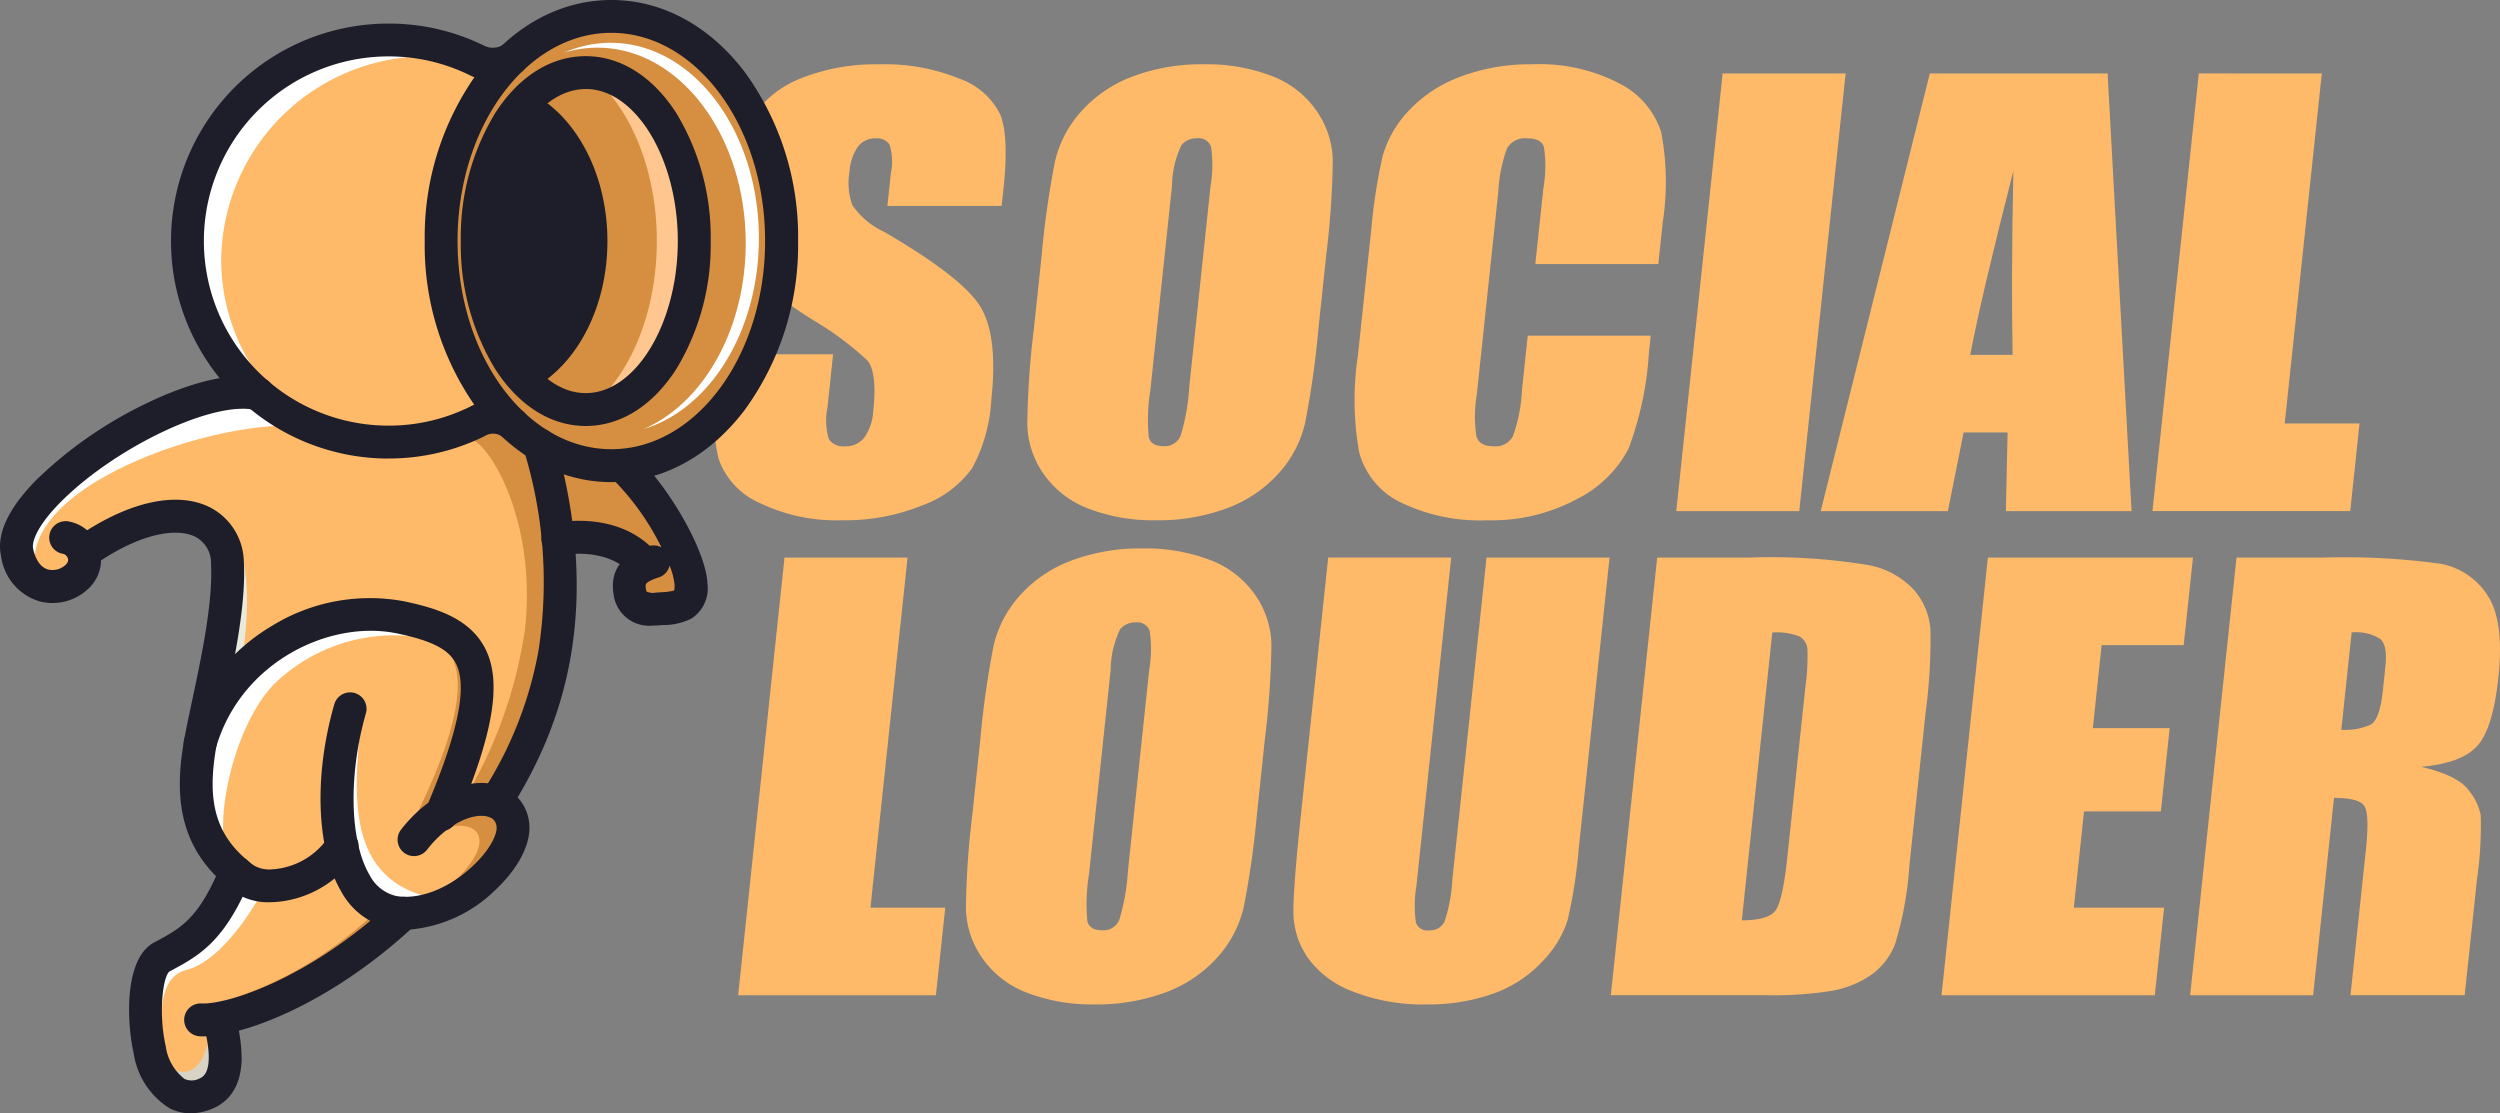 <svg data-name="그룹 12" xmlns="http://www.w3.org/2000/svg" width="204.142" height="90.912" viewBox="0 0 204.142 90.912">
    <rect x="0" y="0" width="204.142" height="90.912" fill="#808080" stroke="none"/>
    <defs>
        <clipPath id="d11nezvkxa">
            <path data-name="사각형 28" style="fill:none" d="M0 0h204.142v90.912H0z"/>
        </clipPath>
    </defs>
    <g data-name="그룹 11" style="clip-path:url(#d11nezvkxa)">
        <path data-name="패스 17" d="M349.12 40.893h-9.327l.28-2.649a4.676 4.676 0 0 0-.108-2.362 1.217 1.217 0 0 0-1.139-.508 1.741 1.741 0 0 0-1.444.685 4.049 4.049 0 0 0-.685 2.076 5.258 5.258 0 0 0 .237 2.695 6.391 6.391 0 0 0 2.607 2.185q6.316 3.683 7.807 6.045t.935 7.615a13.372 13.372 0 0 1-1.563 5.625 8.6 8.6 0 0 1-4.055 3.035 16.733 16.733 0 0 1-6.571 1.225 14.424 14.424 0 0 1-6.733-1.413 6.178 6.178 0 0 1-3.352-3.6 16.646 16.646 0 0 1-.226-6.2l.248-2.34h9.327l-.458 4.353a5.147 5.147 0 0 0 .12 2.583 1.412 1.412 0 0 0 1.335.574 1.875 1.875 0 0 0 1.568-.728 4.241 4.241 0 0 0 .718-2.163q.334-3.156-.493-4.128a25.443 25.443 0 0 0-4.356-3.245 39.76 39.76 0 0 1-4.609-3.333 6.741 6.741 0 0 1-1.712-2.87 11.329 11.329 0 0 1-.3-4.68 13.079 13.079 0 0 1 1.769-6 8.672 8.672 0 0 1 3.976-2.969 16.507 16.507 0 0 1 6.22-1.071 16.119 16.119 0 0 1 6.544 1.17 5.879 5.879 0 0 1 3.338 2.947q.706 1.777.255 6.037z" transform="translate(-267.331 -24.077)" style="fill:#feba69"/>
        <path data-name="패스 18" d="M492.37 51a74.231 74.231 0 0 1-1.082 7.626 9.222 9.222 0 0 1-2.151 4.095 10.619 10.619 0 0 1-4.2 2.847 16.039 16.039 0 0 1-5.831.993 14.788 14.788 0 0 1-5.471-.938 7.854 7.854 0 0 1-3.674-2.814 7.326 7.326 0 0 1-1.357-4.084 70.2 70.2 0 0 1 .531-7.725l.648-6.114a74.143 74.143 0 0 1 1.082-7.626 9.218 9.218 0 0 1 2.151-4.095 10.616 10.616 0 0 1 4.2-2.847 16.035 16.035 0 0 1 5.831-.993 14.791 14.791 0 0 1 5.471.938 7.858 7.858 0 0 1 3.674 2.814 7.327 7.327 0 0 1 1.357 4.084 70.181 70.181 0 0 1-.532 7.726zm-8.8-11.743a10.108 10.108 0 0 0 .04-3.19 1.061 1.061 0 0 0-1.155-.7 1.575 1.575 0 0 0-1.264.563 7.893 7.893 0 0 0-.77 3.322l-1.768 16.687a15.067 15.067 0 0 0-.132 3.841q.2.728 1.2.728a1.4 1.4 0 0 0 1.4-.839 17.1 17.1 0 0 0 .71-4z" transform="translate(-384.719 -24.077)" style="fill:#feba69"/>
        <path data-name="패스 19" d="M642.826 45.64h-10.043l.658-6.211a10.14 10.14 0 0 0 .036-3.381q-.251-.672-1.348-.672a1.688 1.688 0 0 0-1.661.817 12.112 12.112 0 0 0-.708 3.532L628 56.324a10.546 10.546 0 0 0-.026 3.4q.25.795 1.419.795a1.607 1.607 0 0 0 1.552-.8 12.683 12.683 0 0 0 .742-3.74l.476-4.492h10.043l-.148 1.393a26.891 26.891 0 0 1-1.68 7.869 9.593 9.593 0 0 1-4.176 4.068 14.638 14.638 0 0 1-7.33 1.746 14.827 14.827 0 0 1-7.119-1.479 6.356 6.356 0 0 1-3.359-4.095 24.4 24.4 0 0 1-.1-7.869l1.106-10.44a44.491 44.491 0 0 1 .9-5.794 8.844 8.844 0 0 1 2.1-3.719 10.928 10.928 0 0 1 4.234-2.814 16.075 16.075 0 0 1 5.894-1.026 14.107 14.107 0 0 1 7.156 1.587 6.741 6.741 0 0 1 3.374 3.957 21.579 21.579 0 0 1 .125 7.373z" transform="translate(-507.412 -24.078)" style="fill:#feba69"/>
        <path data-name="패스 20" d="m778.517 33.52-3.786 35.737h-10.043l3.786-35.737z" transform="translate(-627.809 -27.52)" style="fill:#feba69"/>
        <path data-name="패스 21" d="m854.016 33.52 1.957 35.736H845.71l.141-6.423h-3.593l-1.284 6.423h-10.382L839.5 33.52zM846.26 56.5q-.12-6.072.06-15.01-2.62 10.263-3.52 15.01z" transform="translate(-681.917 -27.52)" style="fill:#feba69"/>
        <path data-name="패스 22" d="M995.748 33.52 992.72 62.1h6.107l-.757 7.152h-16.15l3.786-35.737z" transform="translate(-806.157 -27.52)" style="fill:#feba69"/>
        <path data-name="패스 23" d="m350.582 254.36-3.028 28.585h6.107l-.761 7.155h-16.15l3.786-35.737z" transform="translate(-276.475 -208.83)" style="fill:#feba69"/>
        <path data-name="패스 24" d="M464.38 271.844a74.287 74.287 0 0 1-1.082 7.626 9.223 9.223 0 0 1-2.151 4.095 10.621 10.621 0 0 1-4.2 2.847 16.043 16.043 0 0 1-5.831.993 14.792 14.792 0 0 1-5.471-.938 7.853 7.853 0 0 1-3.674-2.814 7.324 7.324 0 0 1-1.357-4.083 70.158 70.158 0 0 1 .532-7.725l.648-6.115a74.2 74.2 0 0 1 1.082-7.626 9.216 9.216 0 0 1 2.151-4.095 10.614 10.614 0 0 1 4.2-2.847 16.034 16.034 0 0 1 5.83-.993 14.794 14.794 0 0 1 5.471.938 7.859 7.859 0 0 1 3.674 2.814A7.326 7.326 0 0 1 465.56 258a70.16 70.16 0 0 1-.532 7.726zm-8.8-11.743a10.106 10.106 0 0 0 .04-3.19 1.061 1.061 0 0 0-1.155-.7 1.575 1.575 0 0 0-1.264.563 7.894 7.894 0 0 0-.769 3.322l-1.768 16.687a15.057 15.057 0 0 0-.132 3.841q.2.728 1.2.728a1.4 1.4 0 0 0 1.4-.839 17.089 17.089 0 0 0 .71-4z" transform="translate(-361.74 -205.388)" style="fill:#feba69"/>
        <path data-name="패스 25" d="m615.846 254.36-2.53 23.883a39.706 39.706 0 0 1-.891 5.706 8.539 8.539 0 0 1-2.051 3.377 10.108 10.108 0 0 1-3.988 2.627 15.749 15.749 0 0 1-5.522.894 15.485 15.485 0 0 1-5.995-1.06 7.888 7.888 0 0 1-3.668-2.759 6.616 6.616 0 0 1-1.171-3.587q-.039-1.888.6-7.936l2.24-21.146h10.043l-2.839 26.8a9.645 9.645 0 0 0-.042 2.991.956.956 0 0 0 1.04.651 1.316 1.316 0 0 0 1.3-.717 12.97 12.97 0 0 0 .633-3.388l2.795-26.336z" transform="translate(-484.414 -208.83)" style="fill:#feba69"/>
        <path data-name="패스 26" d="M738.617 254.36h7.514a49.338 49.338 0 0 1 9.775.618 6.776 6.776 0 0 1 3.685 2.031 5.551 5.551 0 0 1 1.337 3.145 43.987 43.987 0 0 1-.387 6.809l-1.326 12.515a28.149 28.149 0 0 1-1.17 6.434 5.567 5.567 0 0 1-1.974 2.538 8.235 8.235 0 0 1-3.141 1.28 29.958 29.958 0 0 1-5.43.364h-12.669zm9.4 6.114-2.49 23.508q2.17 0 2.757-.806t.965-4.382l1.471-13.884a17.247 17.247 0 0 0 .163-3.112 1.294 1.294 0 0 0-.657-1 5.064 5.064 0 0 0-2.209-.32" transform="translate(-603.297 -208.83)" style="fill:#feba69"/>
        <path data-name="패스 27" d="M889.48 254.36h16.746l-.758 7.152h-6.7l-.718 6.777h6.274l-.72 6.8h-6.274l-.833 7.858h7.371l-.757 7.152h-17.416z" transform="translate(-727.156 -208.83)" style="fill:#feba69"/>
        <path data-name="패스 28" d="M1002.893 254.36H1010a57.6 57.6 0 0 1 9.572.508 5.8 5.8 0 0 1 3.829 2.593q1.365 2.086.881 6.655-.442 4.172-1.715 5.606t-4.6 1.722q2.909.685 3.814 1.832a4.711 4.711 0 0 1 1.053 2.108 30.787 30.787 0 0 1-.309 5.287l-1 9.425h-9.325l1.258-11.875q.3-2.869-.112-3.554t-2.492-.684l-1.704 16.117h-10.043zm9.4 6.114-.842 7.947a5 5 0 0 0 2.419-.431q.725-.43.976-2.792l.208-1.965q.18-1.7-.42-2.229a3.693 3.693 0 0 0-2.341-.53" transform="translate(-820.267 -208.83)" style="fill:#feba69"/>
        <path data-name="패스 29" d="M28 179.865c-4.925-.057-12.024 2.555-16.415 6.231s-5.234 5.8-4.048 7.736 2.855 1.941 3.988.582.716-1.966 1.557-2.235 4.44-2.566 6.822-2.238 5.406 1.019 4.784 5.944-2.806 11.066-2.831 12.993.03 8.362 2.945 10.55c-2.692 4.281-4.275 5.518-5.435 6.434s-1.416 3.258-1.444 5.091.481 4.957 1.217 5.778 5.492.764 5.492-1.727a9.659 9.659 0 0 0-.594-3.765s10.241-4.573 10.955-5.491a22.085 22.085 0 0 1 3.323-3.1c.782-.556 8-2.481 8.849-5.17s.481-3.623 0-4.048.121-3.114.528-3.68 3.585-7.426 3.659-12.347.173-5.316.512-5.656 2.16-1.457 3.652-.34 2.6 2.8 2.151 3.68-.586 1.7.018 1.871 4.374-.228 4.451-.74-2.153-5.978-2.151-6.287a55.7 55.7 0 0 0-3.356-4.469l-5.278-.877-4.724-3.057-6.369 1.636-5.876.26-4.4-1.331z" transform="translate(-5.791 -147.668)" style="fill:#feba69"/>
        <path data-name="패스 30" d="M81.232 470.207s-.283 4.3-3 3.17c-.793 1.925 2.095 2.378 2.095 2.378l2.774-1.982z" transform="translate(-64.115 -386.04)" style="fill:#d8d3c5"/>
        <path data-name="패스 31" d="M189.6 292.8c.793 1.189 3 3.51-2.887 15a19.435 19.435 0 0 0 3.453-3.793l2.038-4.3v-3.68l-.34-2.378-.906-1.189z" transform="translate(-153.291 -240.111)" style="fill:#d68f41"/>
        <path data-name="패스 32" d="M200.685 366.082c2.491-1.189 5.661.4.113 5.1 4.246.679 5.831-4.812 5.831-4.812l-.538-2.321-2.066-.736-3.4 2.095z" transform="translate(-164.716 -298.276)" style="fill:#d68f41"/>
        <path data-name="패스 33" d="M216.587 207.8a37.337 37.337 0 0 1-5 13.988l1.1-.171 1.029.276 1.559-2.026 4.193-10.609-.255-8.859-1.094-6.672-2.3-2.625-2.115-.51-1.784 1.708c1.385-.182 5.651 6.2 4.666 15.494" transform="translate(-173.71 -156.474)" style="fill:#d68f41"/>
        <path data-name="패스 34" d="M106.6 414.592s-.207-.1-.524-.273a31.325 31.325 0 0 1-14.606 8.148c2.224 2.406 9.26-2.625 9.26-2.625l7.008-4.937-1.139-.313" transform="translate(-75.098 -340.156)" style="fill:#d68f41"/>
        <path data-name="패스 35" d="M156.954 323.351c-.6 6.19-1.7 13.719 5.548 15.4.094 1.359-5.152.34-5.171.283s-2.151-6.907-2.151-6.907-.057-7.4 0-7.473 1.774-1.3 1.774-1.3" transform="translate(-127.382 -265.471)" style="fill:#fff"/>
        <path data-name="패스 36" d="M96.736 237.747s-.252.307-.641.79c1.106.8 1.825 2.225 1.491 4.871a65.846 65.846 0 0 1-1.745 8.022 9.337 9.337 0 0 0 2.651-2.5c.877-6.539.113-9.709-1.755-11.181" transform="translate(-78.685 -195.19)" style="fill:#e9e9dc"/>
        <path data-name="패스 37" d="M70.845 407.217c3.34-.849 6.256-6.454 6.256-6.454l-2.729-1.246c.1.087.193.17.3.247-2.692 4.281-4.275 5.518-5.436 6.434s-1.416 3.258-1.444 5.091a17.293 17.293 0 0 0 .357 3.443 9.381 9.381 0 0 0 1.455 1.005c-.283-.991-2.095-7.671 1.245-8.52" transform="translate(-55.653 -328.004)" style="fill:#fff"/>
        <path data-name="패스 38" d="M109.717 280.474c-2.492-3.057-4.417-2.666-4.417-2.666l-10.575 3.5-4.069 3.726a24.047 24.047 0 0 0-.9 4.247c-.018 1.451.008 5.459 1.268 8.285l1.176-.066c-.944-2.227.415-9.888 3.812-13.512a14.079 14.079 0 0 1 13.7-3.51" transform="translate(-73.691 -228.067)" style="fill:#fff"/>
        <path data-name="패스 39" d="m30.153 182.45.108-.266-.278-.084L28 179.865c-4.925-.057-12.025 2.555-16.415 6.231s-5.234 5.8-4.048 7.736a3.6 3.6 0 0 0 1.15 1.225 6.064 6.064 0 0 0-.049-1.02C7.772 187.243 23.1 182 30.153 182.45" transform="translate(-5.79 -147.668)" style="fill:#fff"/>
        <path data-name="패스 40" d="M260.877 216.57c.077-.512-2.153-5.978-2.151-6.287a55.691 55.691 0 0 0-3.356-4.469l-5.278-.877-.452-.292-.517.113s.468 6.459 1.067 9.275c.077-1.47.2-1.715.415-1.934.34-.34 2.16-1.457 3.651-.34s2.6 2.8 2.151 3.68-.586 1.7.018 1.872 4.374-.228 4.451-.74" transform="translate(-204.53 -168.014)" style="fill:#d68f41"/>
        <path data-name="패스 41" d="M118.457 35.94a16.478 16.478 0 0 1-32.948 0 16.478 16.478 0 0 1 32.948 0" transform="translate(-70.203 -16.284)" style="fill:#feba69"/>
        <path data-name="패스 42" d="M89.822 37.108a16.809 16.809 0 0 1 17-16.616 17.376 17.376 0 0 1 4.459.579 16.708 16.708 0 0 0-7.4-1.711 16.293 16.293 0 0 0-16.474 16.106 16.01 16.01 0 0 0 7.549 13.539 16.388 16.388 0 0 1-5.133-11.9" transform="translate(-71.761 -15.895)" style="fill:#fff"/>
        <path data-name="패스 43" d="M229.062 25.842c0 10.13-6.223 18.343-13.9 18.343s-13.9-8.212-13.9-18.343S207.488 7.5 215.163 7.5s13.9 8.212 13.9 18.343" transform="translate(-165.239 -6.157)" style="fill:#d68f41"/>
        <path data-name="패스 44" d="M268.229 33.138c3.338 2.564 5.622 7.76 5.622 13.753s-2.283 11.189-5.622 13.753c4.808-.152 8.676-6.251 8.676-13.753s-3.868-13.6-8.676-13.753" transform="translate(-220.216 -27.206)" style="fill:#ffc78f"/>
        <path data-name="패스 45" d="M222.525 43.659c-2.88 2.39-4.814 6.81-4.814 11.87s1.934 9.48 4.814 11.87c3.426-2.008 5.817-6.567 5.817-11.87s-2.392-9.862-5.817-11.87" transform="translate(-178.741 -35.844)" style="fill:#1e1e2a"/>
        <path data-name="패스 46" d="M261.22 19.518a9.455 9.455 0 0 0-3.788.8 9.343 9.343 0 0 1 2.712-.4c6.681 0 12.1 7.148 12.1 15.965 0 7.071-3.484 13.067-8.309 15.165 5.375-1.625 9.384-7.975 9.384-15.562 0-8.817-5.416-15.965-12.1-15.965" transform="translate(-211.352 -16.024)" style="fill:#fff"/>
        <path data-name="패스 47" d="M95.769 46.273a17.76 17.76 0 1 1 0-35.52 17.585 17.585 0 0 1 7.815 1.809 1.583 1.583 0 0 0 1.523-.062 1.343 1.343 0 0 1 1.534 2.2 4.221 4.221 0 0 1-4.176.3l-.044-.021a14.924 14.924 0 0 0-6.653-1.545 15.075 15.075 0 1 0 0 30.15 14.924 14.924 0 0 0 6.653-1.545 3.907 3.907 0 0 1 4.252.314 1.343 1.343 0 0 1-1.5 2.228 1.27 1.27 0 0 0-1.561-.137 17.6 17.6 0 0 1-7.845 1.824" transform="translate(-64.045 -8.828)" style="fill:#1e1e2a"/>
        <path data-name="패스 48" d="M15.578 231.689a3.789 3.789 0 0 1-1.728-.412 6.378 6.378 0 0 1-2.928-4.465c-.547-2.37-.863-7.705 1.649-9.068l.192-.1c1.881-1.017 3.276-1.772 4.878-5.319-3.487-3.5-3.24-7.852-2.5-11.69.153-.8.346-1.7.55-2.662.762-3.578 1.711-8.032 1.541-11.165a2.4 2.4 0 0 0-1.315-2.215c-1.334-.646-4.019-.441-7.668 1.947a3.219 3.219 0 0 1-.868 2.142 4.242 4.242 0 0 1-4.128 1.206A4.461 4.461 0 0 1 .088 186.2c-.4-1.782.565-3.878 2.877-6.232a34.007 34.007 0 0 1 8.934-6.227c2.2-1.068 6.337-2.764 9.407-2.129a1.343 1.343 0 1 1-.544 2.629c-3.462-.716-11.476 3.123-15.881 7.607C3.069 183.69 2.57 185 2.708 185.6c.149.659.483 1.485 1.23 1.682a1.559 1.559 0 0 0 1.456-.417c.233-.256.171-.425.141-.506l-.355-.959.841-.594c4.265-3.012 8.3-3.972 11.065-2.632a5.1 5.1 0 0 1 2.826 4.486c.188 3.489-.8 8.136-1.6 11.87-.2.946-.392 1.839-.54 2.609-.776 4.042-.674 7.259 2.343 9.819l.744.631-.371.9c-2.125 5.172-4.226 6.308-6.451 7.512l-.19.1c-.555.386-.917 3.488-.313 6.1a4.071 4.071 0 0 0 1.529 2.676 1.4 1.4 0 0 0 1.279-.061c.8-.343.925-1.814.342-4.142-.04-.16-.067-.266-.083-.366a1.343 1.343 0 0 1 2.645-.459l.042.172a12.6 12.6 0 0 1 .444 3.241c-.055 2.524-1.3 3.581-2.338 4.023a4.617 4.617 0 0 1-1.821.4" transform="translate(0 -140.777)" style="fill:#1e1e2a"/>
        <path data-name="패스 49" d="M104.878 291.784a1.343 1.343 0 0 1-1.235-1.868c2.637-6.2 3.407-9.965 2.423-11.845-.6-1.145-1.99-1.849-4.8-2.431-5.495-1.138-12.742 2.331-14.77 9.31a1.343 1.343 0 1 1-2.578-.749 15.868 15.868 0 0 1 7.194-9.21 15.231 15.231 0 0 1 10.7-1.98c2.7.559 5.375 1.409 6.635 3.815 1.424 2.721.727 6.95-2.331 14.141a1.343 1.343 0 0 1-1.236.817" transform="translate(-68.852 -223.918)" style="fill:#1e1e2a"/>
        <path data-name="패스 50" d="M104.262 384.547a4.945 4.945 0 0 1-3.92-1.621 1.343 1.343 0 0 1 2.084-1.693 2.547 2.547 0 0 0 1.977.627 5.98 5.98 0 0 0 4.552-2.64 1.343 1.343 0 1 1 2.187 1.557 8.673 8.673 0 0 1-6.654 3.766h-.227" transform="translate(-82.134 -310.877)" style="fill:#1e1e2a"/>
        <path data-name="패스 51" d="M280.327 219.343a2.919 2.919 0 0 1-3.18-2.428l-.015-.091c-.324-1.964.643-3.3 2.873-3.973a1.339 1.339 0 0 1 1.03.107 21.1 21.1 0 0 0-4.079-5.683 1.343 1.343 0 1 1 1.818-1.976c2.885 2.654 5.922 8 6.018 10.6a2.943 2.943 0 0 1-1.294 2.861 4.979 4.979 0 0 1-2.321.536c-.135.009-.272.018-.412.029s-.3.018-.439.018m1.374-4.9a1.343 1.343 0 0 1-.92.98c-.7.211-.971.444-1.021.548a1.017 1.017 0 0 0 .021.418l.022.138a.109.109 0 0 0 .007.026 1.134 1.134 0 0 0 .74.1c.152-.012.3-.022.449-.032a5.151 5.151 0 0 0 1.074-.137 1.582 1.582 0 0 0 .036-.481 5.4 5.4 0 0 0-.409-1.556" transform="translate(-227.025 -168.26)" style="fill:#1e1e2a"/>
        <path data-name="패스 52" d="M255.353 242.351a1.34 1.34 0 0 1-1-.441c-2.033-2.242-5.648-1.5-5.685-1.5a1.342 1.342 0 0 1-.574-2.623c.209-.046 5.159-1.091 8.248 2.316a1.342 1.342 0 0 1-.994 2.244" transform="translate(-202.827 -195.074)" style="fill:#1e1e2a"/>
        <path data-name="패스 53" d="M23.946 240.716a.546.546 0 0 0-.433-.315 1.342 1.342 0 1 1 .557-2.627 3.221 3.221 0 0 1 2.452 2.186l-2.592.7a.312.312 0 0 0 .016.054" transform="translate(-18.43 -195.189)" style="fill:#1e1e2a"/>
        <path data-name="패스 54" d="M153.242 335.233a6.818 6.818 0 0 1-1.5-.163 5.948 5.948 0 0 1-3.8-2.943c-2.036-3.438-2.262-9.446-.575-15.307a1.342 1.342 0 0 1 2.58.742c-1.446 5.025-1.321 10.451.3 13.2a3.3 3.3 0 0 0 2.076 1.691c1.392.314 3.886-.131 6.339-2.413 1.4-1.307 2.044-2.623 1.95-3.248a.879.879 0 0 0-.718-.8c-1.176-.308-3.257.524-4.957 2.709a1.342 1.342 0 1 1-2.119-1.648c2.2-2.827 5.315-4.3 7.755-3.658a3.568 3.568 0 0 1 2.693 3c.251 1.664-.787 3.763-2.776 5.614a11.352 11.352 0 0 1-7.258 3.23" transform="translate(-120.069 -259.312)" style="fill:#1e1e2a"/>
        <path data-name="패스 55" d="M85.559 420.51q-.141 0-.27-.007a1.342 1.342 0 1 1 .141-2.681c1.962.1 8.621-1.856 15.611-8.349a1.342 1.342 0 0 1 1.828 1.967c-7.19 6.68-14.278 9.07-17.31 9.07" transform="translate(-68.978 -335.883)" style="fill:#1e1e2a"/>
        <path data-name="패스 56" d="M219.988 227.188a1.343 1.343 0 0 1-1.136-2.056 31.6 31.6 0 0 0 4.624-11.606 36.6 36.6 0 0 0-1.215-16.485 1.342 1.342 0 0 1 2.583-.731c4.247 15.019-.087 24.456-3.717 30.248a1.341 1.341 0 0 1-1.139.63" transform="translate(-179.509 -160.369)" style="fill:#1e1e2a"/>
        <path data-name="패스 57" d="M209.006 39.37c-4.143 0-8.013-2.1-10.9-5.9a22.868 22.868 0 0 1-4.343-13.781A22.868 22.868 0 0 1 198.108 5.9c2.885-3.807 6.755-5.9 10.9-5.9s8.013 2.1 10.9 5.9a22.868 22.868 0 0 1 4.343 13.781 22.868 22.868 0 0 1-4.351 13.785c-2.885 3.807-6.755 5.9-10.9 5.9m0-36.685c-6.923 0-12.556 7.626-12.556 17s5.633 17 12.556 17 12.556-7.626 12.556-17-5.633-17-12.556-17" transform="translate(-159.081)" style="fill:#1e1e2a"/>
        <path data-name="패스 58" d="M220.413 55.817c-2.839 0-5.464-1.65-7.393-4.645a19.507 19.507 0 0 1-2.809-10.455 19.507 19.507 0 0 1 2.809-10.454c1.929-3 4.555-4.645 7.393-4.645s5.464 1.65 7.393 4.645a19.507 19.507 0 0 1 2.809 10.454 19.507 19.507 0 0 1-2.809 10.455c-1.929 3-4.555 4.645-7.393 4.645m0-27.514c-4.075 0-7.517 5.685-7.517 12.414s3.442 12.415 7.517 12.415 7.517-5.685 7.517-12.415-3.442-12.417-7.517-12.417" transform="translate(-172.583 -21.032)" style="fill:#1e1e2a"/>
    </g>
</svg>
